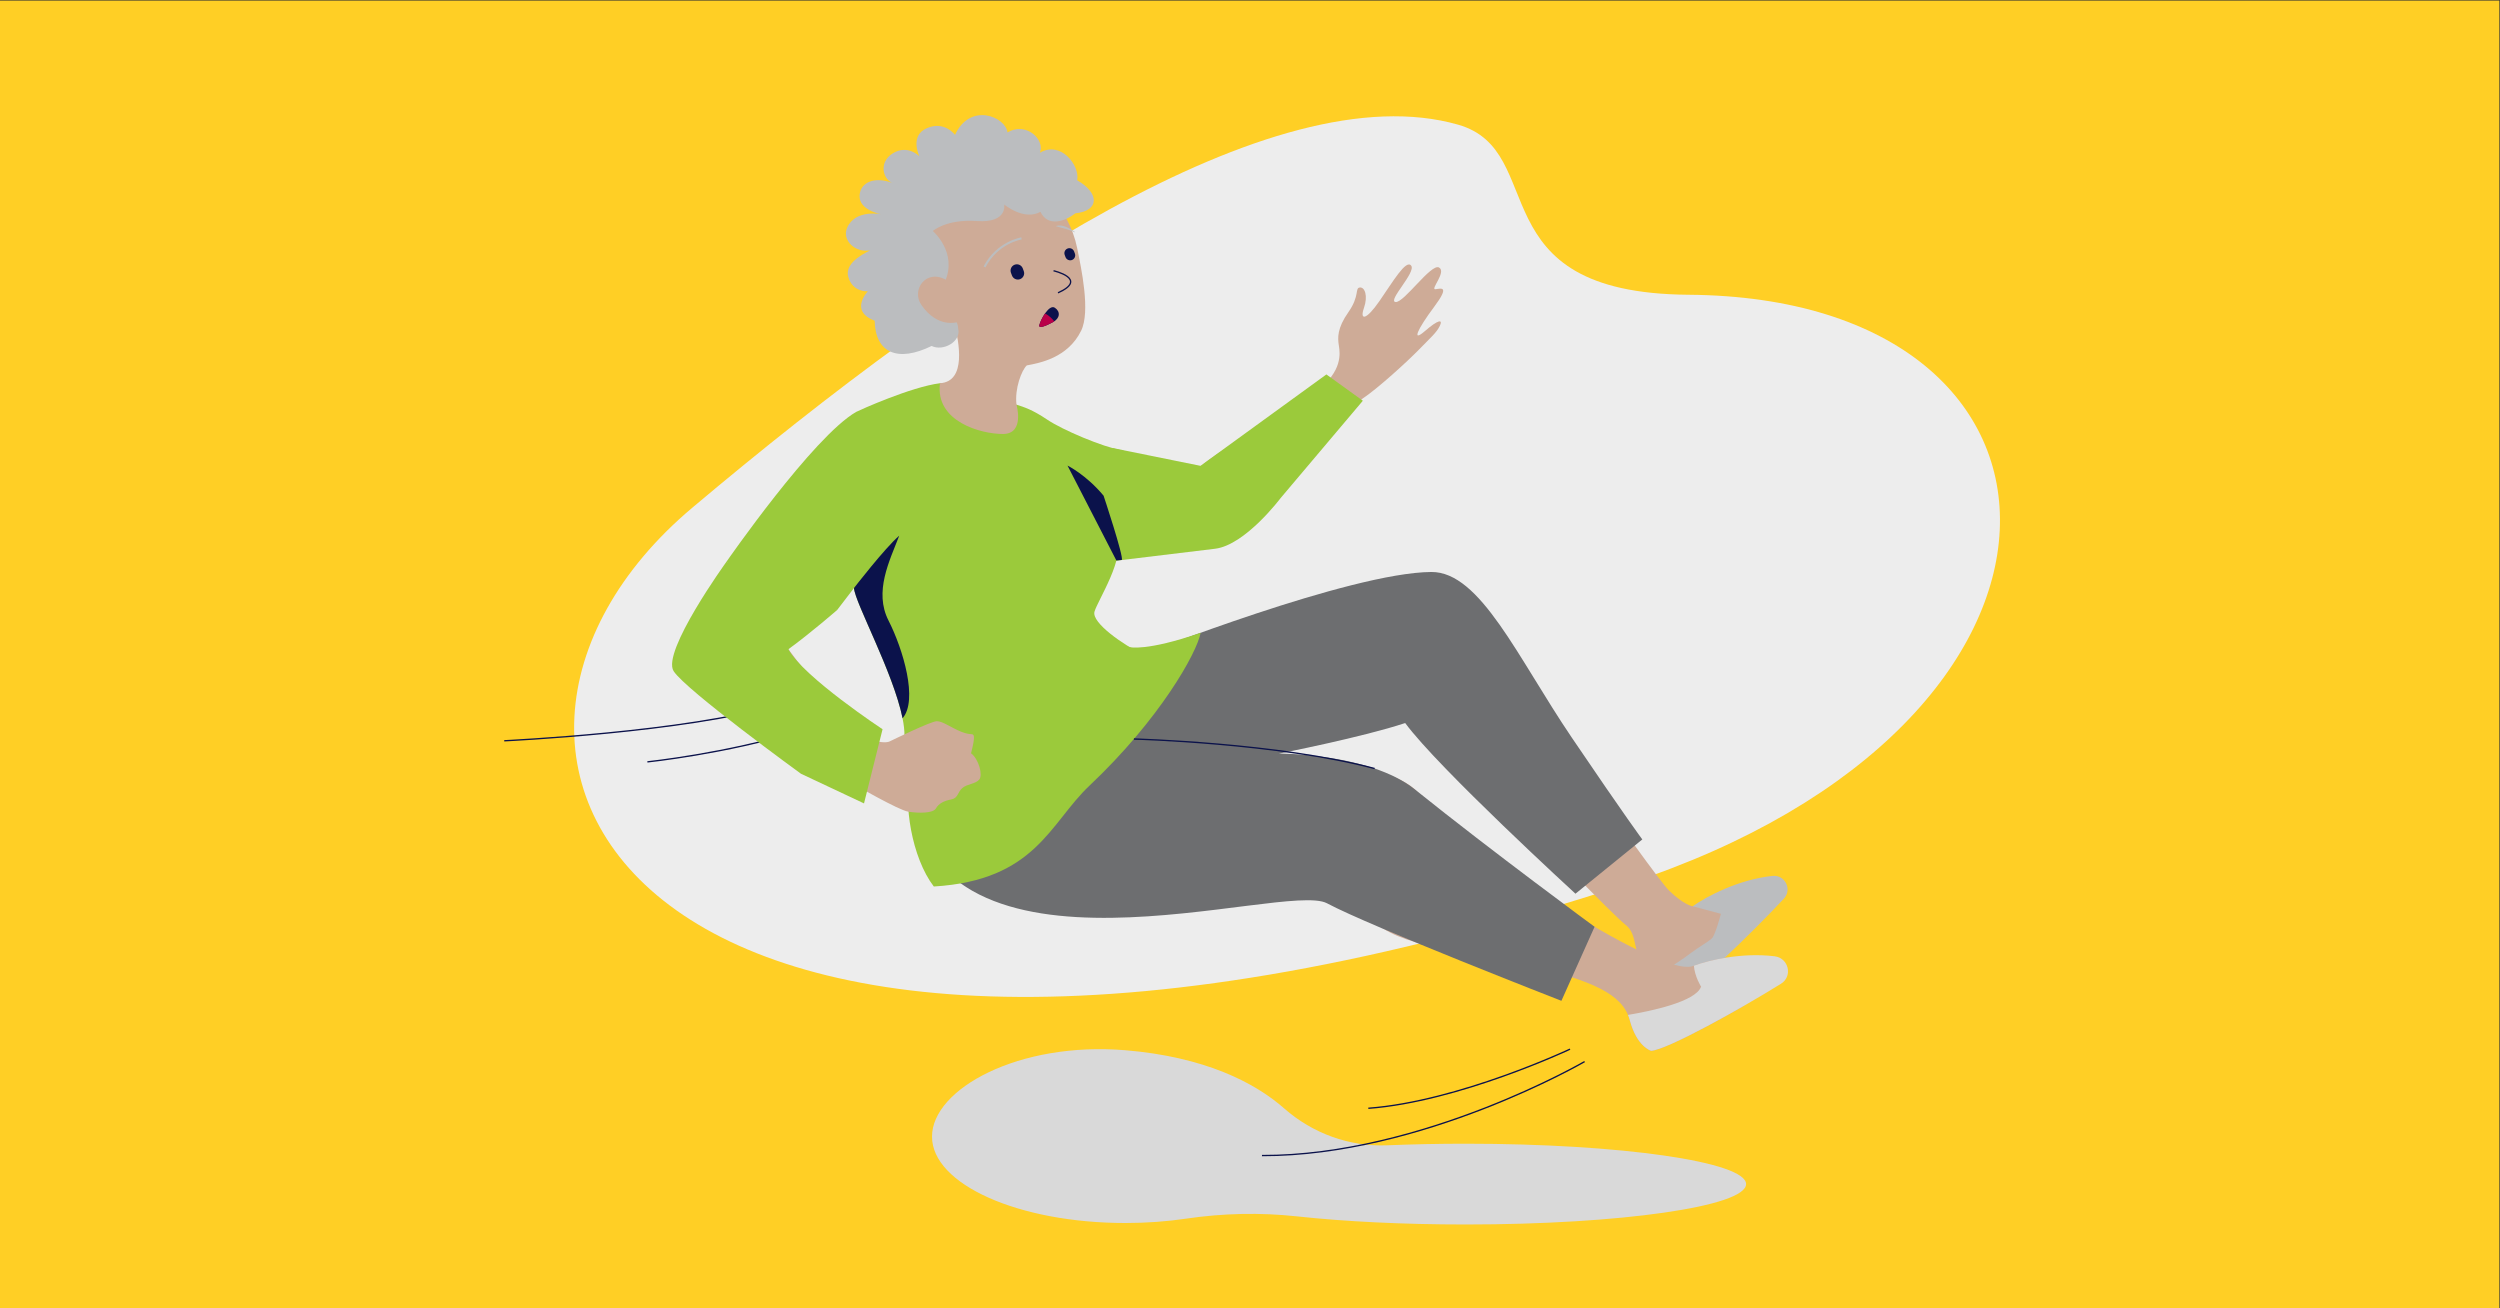 <?xml version="1.0" encoding="UTF-8"?><svg id="Layer_1" xmlns="http://www.w3.org/2000/svg" viewBox="0 0 1200 628"><rect x="0" y="0" width="1200" height="628" fill="#333333" stroke="none"/><defs><style>.cls-1{fill:#ededed;}.cls-2{fill:#ffcf25;}.cls-3{fill:#9bca3b;}.cls-4{fill:#b90049;}.cls-5{fill:#ceab97;}.cls-6{fill:#bbbdbf;}.cls-7{fill:#d9d9d9;}.cls-8{fill:#0b124b;}.cls-9{fill:#6d6e70;}.cls-10{stroke:#bbbdbf;}.cls-10,.cls-11{fill:none;stroke-miterlimit:10;}.cls-11{stroke:#0b124b;stroke-width:.65px;}</style></defs><rect class="cls-2" x="-.298" y=".268" width="1200" height="628"/><path class="cls-1" d="m332.2,243.794c132.096-111.287,279.09-209.248,367.689-183.949,44.327,12.657,8.674,80.872,110.603,81.636,200.492,1.503,207.902,205.53-30.091,283.059-476.858,155.342-589.108-62.037-448.201-180.746Z"/><path class="cls-7" d="m703.518,548.977c-13.049,0-25.663.268-37.593.767-18.167.76-35.847-5.687-49.501-17.695-14.201-12.489-38.205-24.762-76.233-27.938-51.087-4.267-92.824,18.565-92.824,41.465s41.559,41.465,92.824,41.465c10.172,0,19.957-.733,29.111-2.086,17.642-2.607,35.516-3.026,53.245-1.1,22.532,2.448,50.574,3.9,80.971,3.9,74.341,0,134.606-8.681,134.606-19.389s-60.265-19.389-134.606-19.389Z"/><path class="cls-6" d="m850.792,420.43c-16.37,1.742-31.587,9.826-38.353,14.588,1.665,4.853,5.919,8.844,5.919,8.844-.659,7.746-20.728,17.724-30.432,22.111.544.705,1.047,1.449,1.499,2.241,6.551,11.471,13.647,11.557,13.647,11.557,7.415-2.394,37.896-31.971,53.199-48.416,4.118-4.425.532-11.565-5.479-10.925Z"/><path class="cls-5" d="m670.464,283.008s13.982-2.599,18.77-3.867c4.788-1.269,17.664,2.957,19.812,13.34,2.148,10.383,84.695,127.781,92.004,134.888,7.309,7.107,11.39,7.649,11.39,7.649l13.6,3.616s-2.663,10.05-4.242,11.674c-1.579,1.624-6.746,4.5-9.916,6.948-3.17,2.447-11.5,8.171-13.497,8.6-1.997.428-5,1.905-7.729,1.011-7.183-7.611-4.125-18.068-10.199-22.789-6.074-4.721-44.283-44.046-58.528-60.268-14.245-16.222-31.725-40.11-43.354-41.149-11.629-1.039-41.824,8.467-41.824,8.467,0,0,1.366-32.823,1.327-35.626-.039-2.803,8.518-20.946,8.518-20.946l23.869-11.548Z"/><path class="cls-5" d="m628.089,431.792c8.387-1.719,17.152-5.046,30.167,9.19,13.016,14.236,43.861,14.606,74.806,22.183,30.946,7.577,45.851,13.777,49.234,26.546,3.383,12.769,10.218,14.676,10.218,14.676,5.478-.288,25.467-10.657,43.455-20.944,12.311-7.04,5.562-25.995-8.418-23.615-6.19,1.054-11.403,2.552-14.78,3.823-17.132,6.448-117.006-61.243-129.689-80.291-12.683-19.047-56.291-15.633-56.291-15.633l1.297,64.064Z"/><path class="cls-7" d="m851.827,459.017c-15.609-1.912-31.322,1.784-38.759,4.527.362,5.118,3.447,10.068,3.447,10.068-2.628,7.317-24.587,11.802-35.092,13.548.345.822.639,1.669.873,2.551,3.383,12.769,10.218,14.676,10.218,14.676,7.582-.398,42.964-20.111,62.362-32.185,5.774-3.594,3.701-12.359-3.05-13.186Z"/><path class="cls-9" d="m548.608,314.085s99.398-39.238,138.41-39.535c23.514-.179,41.446,41.141,67.465,79.537,26.018,38.395,33.828,48.842,33.828,48.842l-32.09,26.05s-65.92-60.399-81.734-81.929c-20.198,6.75-60.585,14.67-60.585,14.67,0,0,43.568-.204,65.215,17.179,37.594,30.189,86.284,65.953,86.284,65.953l-15.923,35.541s-91.947-35.797-112.53-46.822c-20.583-11.024-187.814,47.511-200.702-53.658,9.465-9.51,112.362-65.829,112.362-65.829Z"/><path class="cls-5" d="m524.129,243.937c4.197-5.399,14.027-27.965,14.027-27.965,8.054,3.091,38.257,7.898,38.257,7.898,7.904-7.587,43.712-27.202,55.865-36.451,12.153-9.248,10.966-17.776,10.379-21.506-.586-3.73-.917-8.265,4.581-16.085,5.498-7.82,3.043-11.524,5.442-11.824,2.399-.301,4.06,3.948,2.007,9.851-2.053,5.903.887,6.129,7.43-3.308,6.543-9.437,12.801-20.205,15.248-17.035,2.447,3.17-11.511,16.983-7.499,17.461,4.012.478,17.094-18.663,20.862-16.58,3.767,2.083-4.389,10.742-1.723,10.437,2.666-.304,7.182-1.969-.681,8.554-7.863,10.524-10.973,17.242-4.378,11.543,6.596-5.699,8.731-5.729,7.174-2.503-1.557,3.226-4.46,5.67-9.988,11.354-5.528,5.684-19.764,18.7-27.172,23.61-7.408,4.91-55.477,71.223-79.376,71.068-11.622-.075-46.673,3.857-46.673,3.857,0,0-9.125-3.343-9.151-5.212-.026-1.869,5.367-17.164,5.367-17.164Z"/><path class="cls-3" d="m542.269,310.618s7.903,2.16,34.038-6.891c-1.775,9.663-19.661,41.566-53.341,73.367-19.115,18.049-25.796,45.472-74.741,48.427-10.668-13.998-14.788-40.296-11.046-54.561,9.497-3.881,105.091-60.342,105.091-60.342Z"/><path class="cls-3" d="m435.561,383.884c79.845-7.539,113.046-69.799,113.046-69.799-9.227-4.435-24.777-15.14-23.25-20.501,1.527-5.361,15.512-26.785,10.186-35.321-5.326-8.536-9.634-15.886-9.634-15.886,8.308-7.325,12.805-26.156,12.805-26.156-9.56-1.714-28.728-9.868-36.006-14.773-7.278-4.905-11.232-6.051-14.786-7.202-3.554-1.152-12.214-4.635-12.214-4.635l-24.511-5.665c-13.993,1.798-38.669,12.957-40.259,13.78-20.66,11.904-62.274,71.963-62.274,71.963,5.081,5.336,41.779,23.246,53.191,23.086,4.916-6.477,8.063-10.526,8.063-10.526.307,7.606,24.54,50.722,24.223,70.953-.116,7.411-.693,18.844,1.421,30.683Z"/><path class="cls-5" d="m356.549,275.052c10.704,6.459,36.471,16.044,36.471,16.044,0,0-16.502,13.551-14.602,20.533,4.083,5.55,17.412,22.883,27.18,33.961,9.767,11.078,19.183,11.346,21.372,10.315s19.89-9.69,22.693-9.73c2.803-.039,6.852,3.108,11.686,5.043,4.833,1.935,5.414.525,6.035,1.918.62,1.393-1.284,8.429-1.284,8.429,3.643,2.753,5.752,10.333,3.981,12.561-1.771,2.228-5.778,2.083-8.153,4.119-2.375,2.036-1.935,4.833-5.33,5.482-3.395.648-5.981,1.886-7.349,4.308s-8.378,2.32-13.195,1.586c-4.816-.734-24.806-12.469-29.848-15.002-5.042-2.533-53.192-27.419-69.865-55.495-5.647-9.508,20.21-44.073,20.21-44.073Z"/><path class="cls-8" d="m409.918,282.249c.269,6.668,18.926,40.629,23.309,62.534 0,0,0-0.0 0-0,7.525-8.661.297-33.108-6.75-46.942-7.047-13.834.493-28.585,5.158-40.721-6.928,5.981-21.717,25.128-21.717,25.128Z"/><path class="cls-11" d="m544.273,354.724s69.342,1.878,115.556,14.17"/><path class="cls-11" d="m760.615,509.565s-77.989,45.288-154.866,45.106"/><path class="cls-11" d="m753.613,503.593s-53.46,25.177-96.819,28.382"/><path class="cls-11" d="m242.04,355.578s87.718-4.131,131.4-17.264"/><path class="cls-11" d="m310.744,365.705s38.121-3.993,72.328-14.649"/><path class="cls-3" d="m348.664,269.689s-31.257,43.257-25.323,52.455,61.121,49.253,61.121,49.253l30.264,14.242,8.901-35.604s-38.077-25.121-45.208-38.404c10.494-7.585,23.436-18.855,23.436-18.855l-53.191-23.086Z"/><path class="cls-3" d="m533.967,215.034l42.264,8.571,60.429-43.879,17.505,12.626-39.462,46.714s-16.912,22.549-31.451,24.33-54,6.527-54,6.527l-11.275-27.89,15.989-27Z"/><path class="cls-8" d="m529.722,237.93c-8.344-10.031-17.321-14.456-17.321-14.456l23.453,45.56,2.596-.247c1.101-1.285-8.728-30.857-8.728-30.857Z"/><path class="cls-5" d="m483.713,84.296c8.109,16.575-54.647-4.757-32.406,50.251-9.828-5.87-14.017,4.521-9.116,11.715,7.858,11.534,15.809,8.617,15.809,8.617,2.402,9.445,6.002,28.219-6.802,29.066-2.412,18.458,19.782,24.412,30.286,24.363s6.438-14.063,6.438-14.063c-.956-7.598,2.438-16.548,4.942-18.853,6.125-1.154,19.641-3.566,26.069-16.616,4.569-9.277.08-29.963-1.891-39.702-3.974-19.63-19.714-34.969-33.329-34.779Z"/><path class="cls-11" d="m507.84,140.557c14.831-6.701-2.146-10.6-2.146-10.6"/><path class="cls-8" d="m489.631,133.999h0c-1.565.585-3.308-.209-3.894-1.774l-.477-1.276c-.585-1.565.209-3.308,1.774-3.893h0c1.565-.585,3.308.209,3.894,1.774l.477,1.276c.585,1.565-.209,3.308-1.774,3.894Z"/><path class="cls-8" d="m514.535,124.805h0c-1.246.466-2.634-.166-3.1-1.412l-.38-1.016c-.466-1.246.166-2.634,1.412-3.1h0c1.246-.466,2.634.166,3.1,1.412l.38,1.016c.466,1.246-.166,2.634-1.412,3.1Z"/><path class="cls-10" d="m490.326,114.436s-11.511,1.736-17.768,13.677"/><path class="cls-6" d="m506.874,108.49c.817-.287,1.677-.288,2.508-.211.838.078,1.627.373,2.398.672,1.542.613,2.95,1.498,4.241,2.487l-.052.086c-.75-.318-1.48-.653-2.239-.917-.753-.273-1.508-.523-2.265-.746-.759-.22-1.527-.368-2.276-.601l-2.308-.671-.008-.1Z"/><path class="cls-8" d="m498.869,156.065c.702-2.827,4.71-10.159,7.453-8.354,2.743,1.806,2.594,5.01-.874,6.903-3.468,1.892-7.039,3.301-6.579,1.451Z"/><path class="cls-4" d="m501.581,150.5c-1.319,1.904-2.382,4.233-2.713,5.564-.459,1.85,3.112.442,6.579-1.451.216-.118.419-.241.609-.368-.925-1.163-2.552-2.916-4.476-3.745Z"/><path class="cls-6" d="m458.411,64.761s-4.861-6.823-13.351-3.316c-8.702,3.595-3.751,13.606-3.751,13.606,0,0-5.567-5.912-12.792-1.429-7.207,4.471-4.481,13.089.442,14.417-8.625-3.408-14.589-.812-15.993,3.783-2.721,8.902,10.121,11.023,10.121,11.023,0,0-12.617-2.637-16.501,6.571-2.532,6.003,4.033,12.073,11.008,10.748-.163.369-12.541,5.173-10.428,12.717,2.143,7.649,9.426,6.925,9.426,6.925,0,0-9.181,9.442,3.243,14.125.322,15.612,11.173,20.074,27.338,12.138,5.588,2.734,14.313-2.15,12.748-8.349-.12-7.219-11.346-11.295-6.358-22.548,6.22-14.03-5.812-24.284-5.812-24.284,0,0,6.398-5.82,21.218-4.792,14.82,1.028,13.049-7.941,13.049-7.941,0,0,9.495,7.946,17.399,3.519,3.617,7.565,12.042,4.456,16.78.711,11.383-1.087,11.878-9.533.852-15.854,1.417-7.085-7.89-19.171-17.9-13.214,2.666-6.108-6.553-15.174-15.542-9.726-.768-7.42-17.895-14.796-25.197,1.169Z"/><path class="cls-5" d="m454.451,134.529c-9.828-5.87-17.161,4.54-12.26,11.734,7.858,11.534,17.386,8.343,17.386,8.343l-5.126-20.077Z"/></svg>